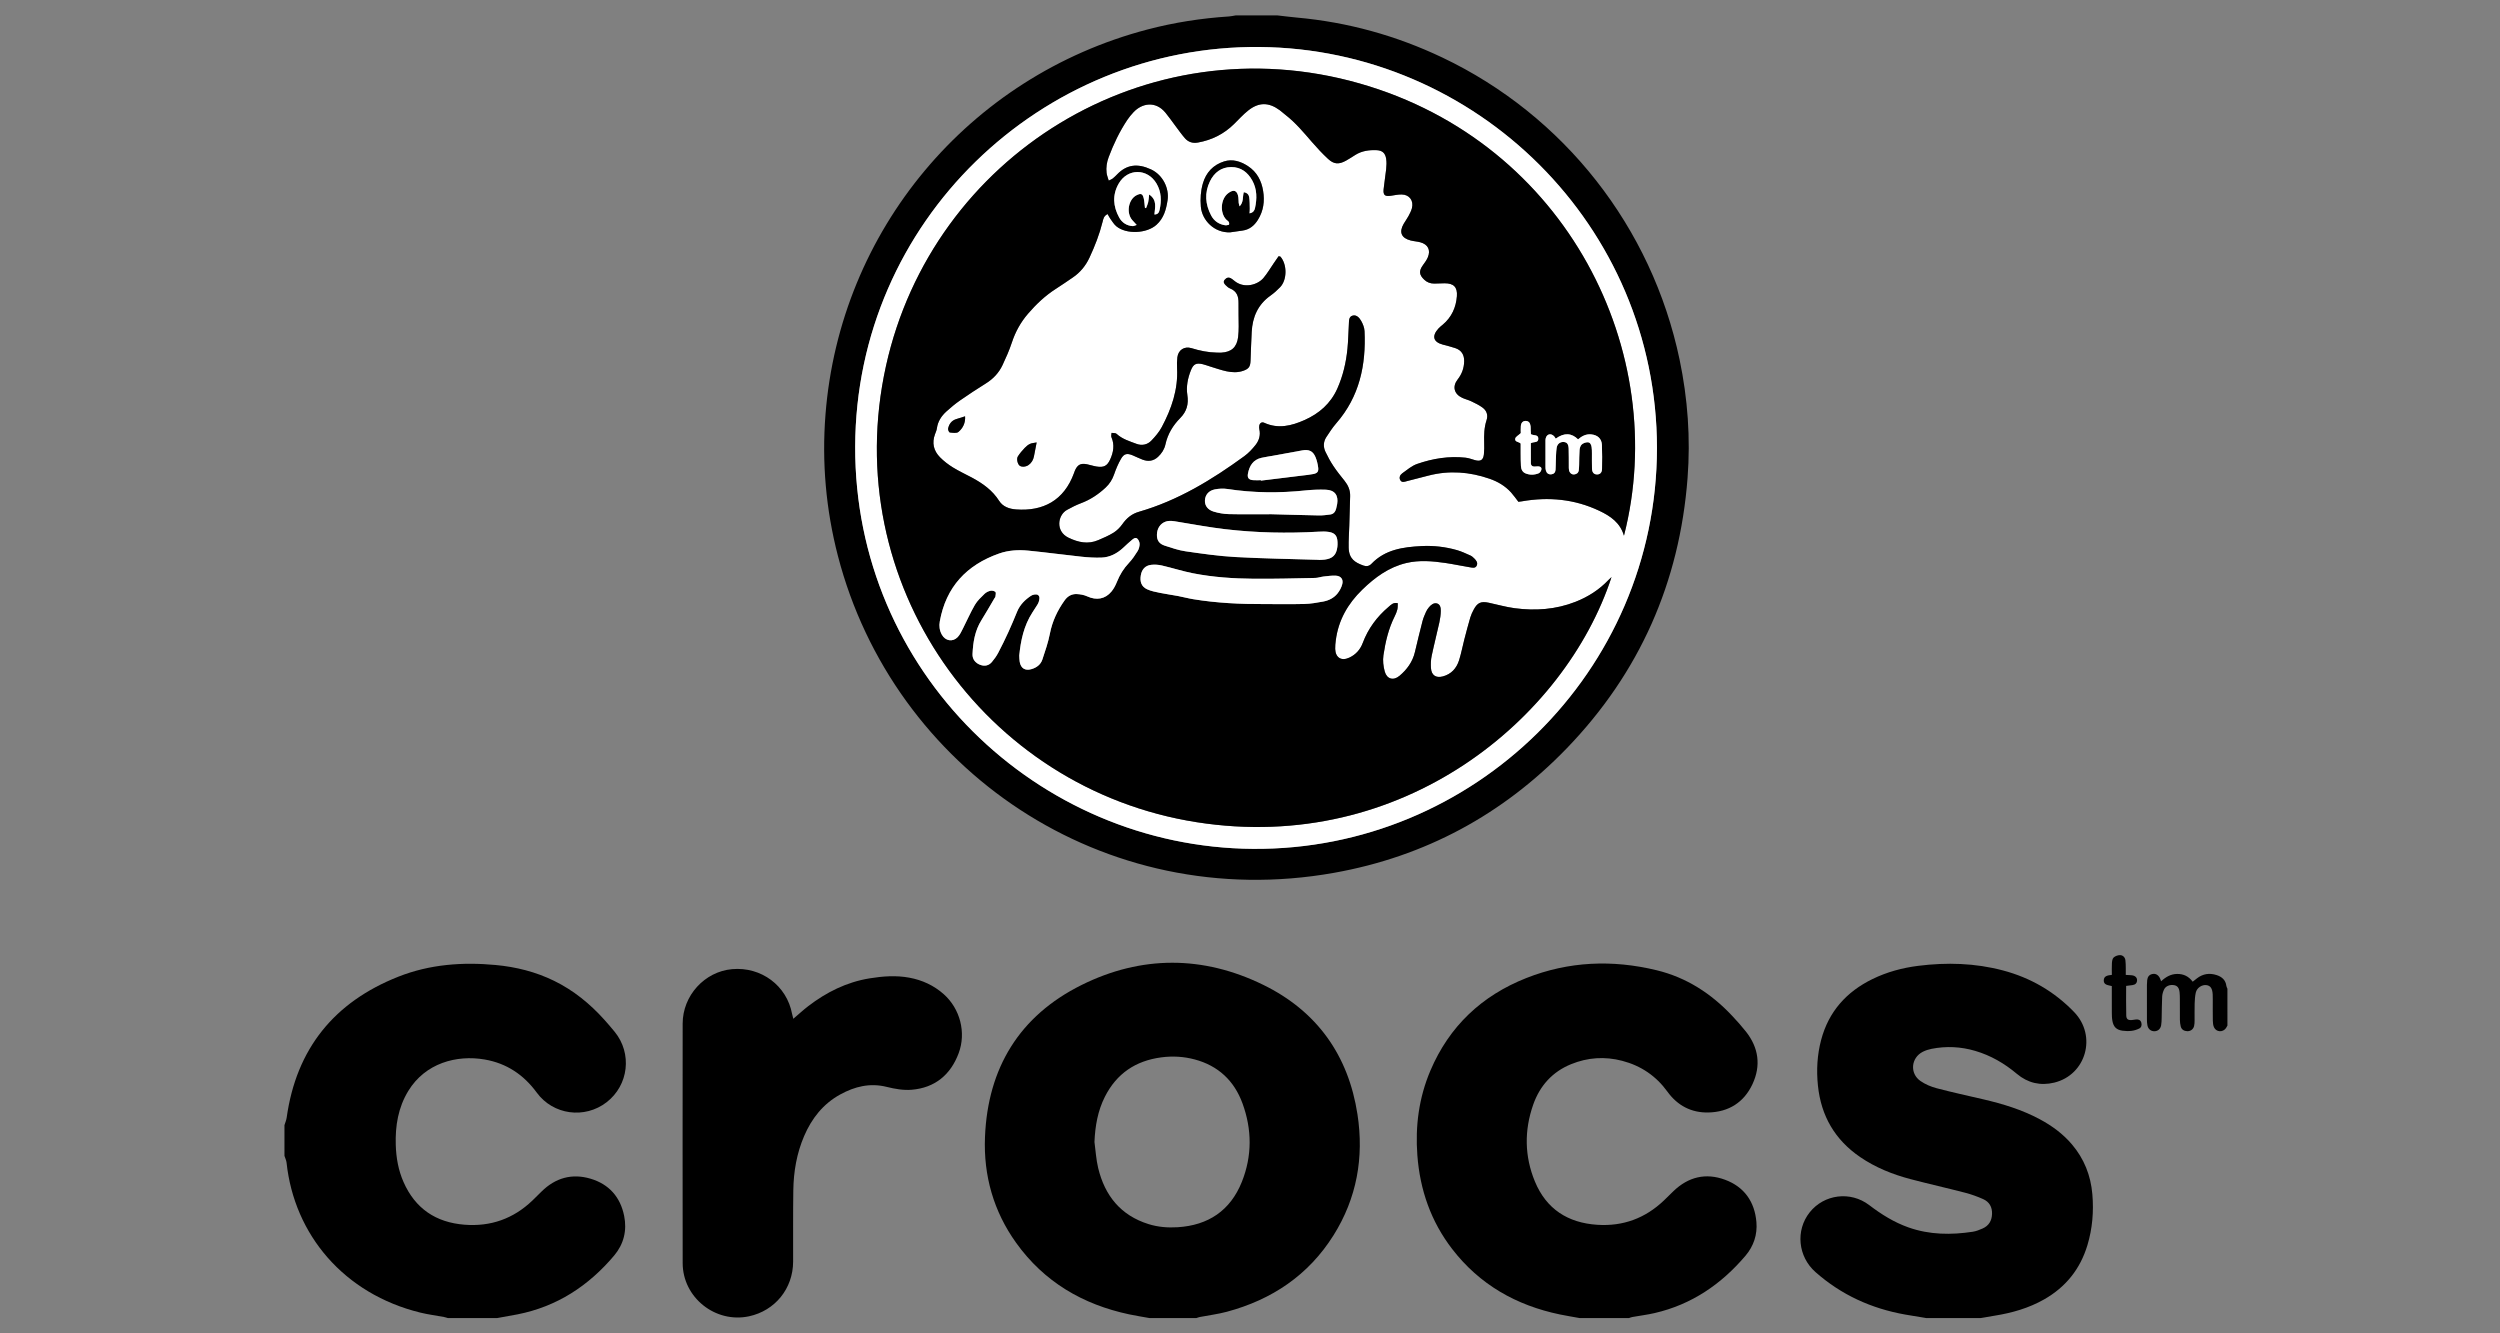 <?xml version="1.0" encoding="utf-8"?>
<!-- Generator: Adobe Illustrator 16.0.3, SVG Export Plug-In . SVG Version: 6.00 Build 0)  -->
<!DOCTYPE svg PUBLIC "-//W3C//DTD SVG 1.1//EN" "http://www.w3.org/Graphics/SVG/1.1/DTD/svg11.dtd">
<svg version="1.1" id="Calque_3" xmlns="http://www.w3.org/2000/svg" xmlns:xlink="http://www.w3.org/1999/xlink" x="0px" y="0px"
	 width="450px" height="240px" viewBox="0 0 450 240" enable-background="new 0 0 450 240" xml:space="preserve">
<rect x="0" y="0" width="450" height="240" fill="#808080" stroke="none"/>
<g>
	<path fill-rule="evenodd" clip-rule="evenodd" d="M206.934,237.256c-1.228-0.222-2.463-0.412-3.683-0.672
		c-8.362-1.78-15.305-5.846-20.338-12.862c-4.074-5.681-5.892-12.101-5.616-19.049c0.494-12.45,6.218-21.82,17.372-27.366
		c10.772-5.356,21.898-5.332,32.717-0.034c9.66,4.73,15.331,12.666,16.963,23.335c1.185,7.742-0.125,15.071-4.317,21.747
		c-4.511,7.181-11.084,11.585-19.202,13.764c-1.595,0.427-3.25,0.629-4.875,0.944c-0.21,0.041-0.409,0.128-0.613,0.193
		C212.538,237.256,209.736,237.256,206.934,237.256z M197.003,205.553c0.215,1.564,0.299,3.161,0.667,4.687
		c1.196,4.969,4.043,8.524,9.054,10.095c1.707,0.535,3.468,0.68,5.245,0.567c5.525-0.342,9.491-2.998,11.561-8.16
		c1.868-4.665,1.837-9.445,0.113-14.146c-1.49-4.062-4.36-6.765-8.591-7.895c-1.975-0.528-3.984-0.646-6.024-0.375
		c-4.614,0.609-8.036,2.911-10.145,7.079C197.594,199.955,197.125,202.696,197.003,205.553z"/>
	<path fill-rule="evenodd" clip-rule="evenodd" d="M229.94,2.773c1.168,0.131,2.334,0.286,3.503,0.391
		c9.159,0.824,17.882,3.247,26.178,7.19c21.907,10.416,37.71,30.551,42.702,54.363c1.476,7.043,1.984,14.162,1.438,21.326
		c-1.435,18.786-8.633,35.062-21.72,48.628c-11.531,11.951-25.537,19.51-41.882,22.432c-41.577,7.438-79.392-18.669-89.334-57.042
		c-2.163-8.345-2.908-16.835-2.238-25.43c2.582-33.142,25.76-60.867,57.929-69.317c4.824-1.268,9.73-2.032,14.709-2.354
		c0.399-0.026,0.795-0.124,1.193-0.187C224.925,2.773,227.433,2.773,229.94,2.773z M298.256,80.66
		c-0.027-40.107-32.569-71.852-71.525-72.2c-39.345-0.35-72.665,31.368-72.799,71.907c-0.133,40.42,32.674,72.149,71.623,72.428
		C265.153,153.08,298.193,121,298.256,80.66z"/>
	<path fill-rule="evenodd" clip-rule="evenodd" d="M284.357,237.256c-1.191-0.216-2.388-0.408-3.572-0.654
		c-7.86-1.635-14.463-5.373-19.403-11.792c-3.819-4.96-5.789-10.628-6.258-16.85c-0.398-5.271,0.277-10.382,2.35-15.255
		c3.392-7.981,9.25-13.493,17.262-16.658c7.635-3.015,15.502-3.335,23.453-1.406c5.387,1.306,9.853,4.21,13.619,8.228
		c0.857,0.914,1.698,1.849,2.472,2.831c2.284,2.902,2.719,6.113,1.169,9.442c-1.539,3.3-4.301,5.018-7.919,5.105
		c-3.066,0.075-5.572-1.229-7.386-3.739c-2.048-2.835-4.774-4.678-8.138-5.559c-3.127-0.819-6.226-0.616-9.213,0.605
		c-3.368,1.374-5.621,3.884-6.815,7.281c-1.627,4.631-1.567,9.302,0.303,13.831c2.043,4.946,5.916,7.45,11.223,7.797
		c4.639,0.305,8.627-1.171,11.988-4.368c0.586-0.56,1.155-1.139,1.739-1.699c2.675-2.569,5.819-3.321,9.272-2.043
		c3.466,1.284,5.341,3.956,5.652,7.629c0.19,2.258-0.497,4.321-1.967,6.052c-4.367,5.14-9.702,8.783-16.347,10.317
		c-1.325,0.307-2.683,0.472-4.021,0.712c-0.21,0.037-0.41,0.127-0.615,0.192C290.257,237.256,287.308,237.256,284.357,237.256z"/>
	<path fill-rule="evenodd" clip-rule="evenodd" d="M51.202,202.527c0.135-0.447,0.333-0.887,0.397-1.345
		c1.737-12.408,8.553-20.817,20.127-25.386c5.625-2.219,11.518-2.655,17.505-2.094c3.665,0.343,7.178,1.223,10.496,2.843
		c3.494,1.707,6.447,4.114,9.036,6.989c0.641,0.712,1.264,1.439,1.871,2.182c3.189,3.899,2.534,9.616-1.448,12.691
		c-3.936,3.043-9.623,2.293-12.574-1.741c-2.359-3.223-5.445-5.275-9.356-5.952c-5.09-0.883-10.706,0.661-13.753,5.636
		c-1.836,2.999-2.372,6.309-2.266,9.757c0.071,2.303,0.466,4.545,1.4,6.663c2.103,4.773,5.818,7.271,10.97,7.678
		c4.708,0.373,8.786-1.071,12.209-4.336c0.559-0.534,1.104-1.083,1.654-1.628c2.497-2.471,5.475-3.313,8.826-2.318
		c3.314,0.981,5.362,3.294,6.05,6.687c0.535,2.638-0.063,5.089-1.801,7.148c-4.61,5.464-10.303,9.188-17.397,10.587
		c-1.222,0.24-2.451,0.447-3.675,0.668c-2.95,0-5.9,0-8.849,0c-0.243-0.067-0.482-0.153-0.729-0.199
		c-1.41-0.263-2.837-0.443-4.227-0.784c-13.77-3.376-22.703-14.035-24.086-26.982c-0.044-0.42-0.249-0.823-0.379-1.234
		C51.202,206.214,51.202,204.369,51.202,202.527z"/>
	<path fill-rule="evenodd" clip-rule="evenodd" d="M346.738,237.256c-1.266-0.21-2.533-0.411-3.798-0.635
		c-6.083-1.08-11.507-3.539-16.162-7.655c-3.137-2.772-3.621-7.499-1.023-10.758c2.594-3.253,7.333-3.859,10.699-1.294
		c2.185,1.665,4.472,3.101,7.077,4.021c3.785,1.338,7.656,1.371,11.563,0.779c0.608-0.093,1.208-0.333,1.775-0.585
		c1.122-0.494,1.658-1.4,1.7-2.62c0.043-1.241-0.488-2.175-1.598-2.669c-1.037-0.463-2.12-0.856-3.217-1.142
		c-3.278-0.852-6.585-1.594-9.859-2.456c-3.223-0.849-6.295-2.08-9.065-3.972c-4.544-3.103-7.04-7.404-7.602-12.87
		c-0.286-2.783-0.134-5.526,0.581-8.223c1.353-5.094,4.55-8.662,9.241-10.951c2.607-1.272,5.381-2.019,8.245-2.379
		c5.125-0.642,10.224-0.502,15.245,0.831c4.957,1.317,9.245,3.798,12.81,7.497c4.127,4.278,2.158,11.298-3.588,12.696
		c-2.473,0.601-4.758,0.076-6.729-1.584c-2.228-1.873-4.691-3.306-7.495-4.13c-2.593-0.764-5.219-0.889-7.868-0.365
		c-0.535,0.107-1.076,0.28-1.562,0.527c-2.134,1.082-2.388,3.907-0.411,5.267c0.86,0.593,1.888,1.026,2.901,1.294
		c2.776,0.732,5.583,1.342,8.38,1.992c3.527,0.82,6.974,1.869,10.181,3.588c2.194,1.174,4.179,2.626,5.799,4.537
		c2.191,2.587,3.377,5.586,3.667,8.951c0.268,3.114,0.016,6.182-0.887,9.183c-1.292,4.296-3.902,7.549-7.799,9.763
		c-2.758,1.567-5.757,2.422-8.87,2.923c-0.867,0.14-1.732,0.292-2.598,0.438C353.228,237.256,349.983,237.256,346.738,237.256z"/>
	<path fill-rule="evenodd" clip-rule="evenodd" d="M400.937,184.607c-0.088,0.154-0.164,0.317-0.267,0.461
		c-0.567,0.8-1.758,0.724-2.158-0.172c-0.157-0.354-0.194-0.782-0.203-1.178c-0.023-1.289-0.008-2.579-0.01-3.867
		c-0.001-0.295,0.001-0.589-0.016-0.883c-0.061-1.056-0.402-1.55-1.126-1.646c-0.81-0.107-1.714,0.475-1.913,1.342
		c-0.147,0.639-0.185,1.312-0.206,1.972c-0.031,1.028-0.003,2.061-0.013,3.092c-0.004,0.33-0.012,0.67-0.095,0.985
		c-0.149,0.572-0.656,0.933-1.238,0.901c-0.561-0.028-1.009-0.279-1.159-0.849c-0.101-0.387-0.146-0.798-0.151-1.198
		c-0.019-1.252-0.004-2.504-0.009-3.757c-0.002-0.404-0.006-0.812-0.049-1.212c-0.087-0.788-0.4-1.168-0.998-1.273
		c-0.739-0.131-1.506,0.164-1.795,0.782c-0.186,0.391-0.318,0.837-0.341,1.266c-0.063,1.285-0.059,2.574-0.091,3.861
		c-0.012,0.441-0.015,0.889-0.094,1.319c-0.124,0.676-0.598,1.062-1.214,1.071c-0.613,0.009-1.112-0.38-1.25-1.032
		c-0.075-0.357-0.091-0.729-0.093-1.097c-0.008-2.062-0.005-4.124-0.002-6.187c0.001-0.293,0.017-0.588,0.048-0.881
		c0.063-0.563,0.328-0.974,0.915-1.102c0.575-0.123,1.032,0.112,1.354,0.698c0.083,0.152,0.13,0.326,0.236,0.603
		c0.862-0.795,1.758-1.308,2.887-1.319c1.156-0.011,2.069,0.424,2.803,1.399c0.279-0.222,0.525-0.424,0.779-0.618
		c1.08-0.826,2.281-0.987,3.55-0.567c0.929,0.309,1.602,0.886,1.728,1.938c0.021,0.176,0.124,0.341,0.189,0.512
		C400.937,180.184,400.937,182.396,400.937,184.607z"/>
	<path fill-rule="evenodd" clip-rule="evenodd" d="M142.796,183.383c0.933-0.794,1.767-1.57,2.668-2.262
		c3.294-2.527,6.927-4.343,11.057-5.017c2.37-0.387,4.766-0.566,7.151-0.124c2.326,0.433,4.426,1.394,6.202,2.974
		c2.94,2.616,4.072,6.899,2.689,10.613c-1.453,3.899-4.281,6.242-8.469,6.59c-1.471,0.121-3.025-0.152-4.475-0.514
		c-3.03-0.759-5.772-0.073-8.393,1.369c-3.06,1.685-5.11,4.286-6.473,7.456c-1.345,3.129-1.909,6.426-1.957,9.803
		c-0.061,4.275-0.021,8.552-0.034,12.827c-0.014,4.839-3.249,8.833-7.95,9.838c-6.052,1.29-11.923-3.39-11.931-9.566
		c-0.02-14.376-0.016-28.753-0.002-43.131c0.005-5.034,3.948-9.348,8.89-9.791c5.249-0.471,9.855,2.963,10.806,8.055
		C142.628,182.783,142.713,183.057,142.796,183.383z"/>
	<path fill-rule="evenodd" clip-rule="evenodd" d="M380.124,177.494c-0.685-0.185-1.466-0.184-1.448-1.027
		c0.017-0.815,0.722-0.907,1.457-0.989c0-0.729-0.032-1.424,0.012-2.113c0.023-0.352,0.081-0.808,0.31-1.014
		c0.288-0.26,0.764-0.435,1.156-0.428c0.5,0.009,0.887,0.376,0.961,0.91c0.065,0.473,0.057,0.954,0.067,1.431
		c0.01,0.395,0.001,0.789,0.001,1.223c0.464,0.027,0.794,0.025,1.118,0.068c0.588,0.078,0.931,0.423,0.913,0.913
		c-0.019,0.527-0.338,0.786-0.838,0.852c-0.357,0.047-0.714,0.091-1.125,0.144c0,1.81-0.033,3.565,0.018,5.317
		c0.021,0.695,0.335,0.881,1.024,0.824c0.257-0.021,0.508-0.083,0.766-0.104c0.454-0.038,0.804,0.132,0.929,0.593
		c0.115,0.431,0.003,0.854-0.398,1.05c-0.42,0.204-0.891,0.353-1.353,0.407c-0.54,0.063-1.103,0.056-1.641-0.022
		c-1.093-0.159-1.621-0.677-1.821-1.769c-0.092-0.502-0.099-1.023-0.103-1.537C380.116,180.68,380.124,179.136,380.124,177.494z"/>
	<path fill-rule="evenodd" clip-rule="evenodd" fill="#FFFFFF" d="M298.256,80.66c-0.063,40.34-33.103,72.42-72.701,72.135
		c-38.949-0.279-71.756-32.008-71.623-72.428c0.134-40.54,33.454-72.257,72.799-71.907C265.687,8.808,298.229,40.553,298.256,80.66z
		 M292.313,96.429c8.439-32.892-10.208-70.721-47.557-81.397c-38.583-11.028-76.934,13.147-85.273,50.824
		c-8.638,39.027,17.639,76.126,55.906,82.141c37.069,5.829,66.345-18.651,74.687-44.119c-0.224,0.211-0.388,0.351-0.536,0.508
		c-1.676,1.772-3.68,3.048-5.94,3.941c-3.552,1.4-7.24,1.649-10.98,1.152c-1.563-0.208-3.094-0.658-4.643-0.983
		c-1.412-0.297-2.047-0.008-2.716,1.251c-0.242,0.453-0.466,0.928-0.61,1.418c-0.383,1.305-0.728,2.621-1.07,3.937
		c-0.322,1.248-0.56,2.521-0.945,3.748c-0.458,1.451-1.403,2.505-2.925,2.91c-1.248,0.332-2.05-0.214-2.137-1.496
		c-0.049-0.728-0.022-1.485,0.126-2.197c0.421-2.017,0.94-4.012,1.385-6.025c0.148-0.675,0.246-1.374,0.258-2.064
		c0.008-0.544-0.082-1.208-0.716-1.361c-0.568-0.137-1.049,0.265-1.414,0.7c-0.211,0.25-0.399,0.534-0.532,0.833
		c-0.237,0.537-0.479,1.083-0.626,1.649c-0.479,1.853-0.931,3.714-1.37,5.578c-0.416,1.763-1.433,3.146-2.779,4.281
		c-1.087,0.916-2.274,0.593-2.652-0.782c-0.257-0.935-0.375-1.987-0.234-2.938c0.359-2.403,0.912-4.775,2.018-6.979
		c0.196-0.393,0.376-0.806,0.48-1.231c0.09-0.367,0.063-0.763,0.086-1.145c-0.822-0.195-1.229,0.297-1.662,0.664
		c-2.092,1.771-3.68,3.911-4.647,6.49c-0.446,1.196-1.247,2.085-2.393,2.63c-1.445,0.686-2.513,0.038-2.567-1.553
		c-0.018-0.512,0.043-1.031,0.107-1.54c0.459-3.63,2.17-6.605,4.765-9.126c2.278-2.213,4.778-4.056,7.937-4.805
		c2.341-0.553,4.691-0.345,7.033-0.005c1.491,0.218,2.97,0.547,4.459,0.785c0.409,0.067,0.939,0.211,1.177-0.314
		c0.235-0.517-0.087-0.922-0.432-1.269c-0.206-0.206-0.437-0.42-0.697-0.538c-0.804-0.356-1.607-0.743-2.45-0.981
		c-2.071-0.585-4.211-0.834-6.349-0.722c-3.303,0.171-6.56,0.608-9.029,3.199c-0.399,0.418-0.912,0.497-1.43,0.311
		c-1.52-0.545-2.617-1.197-2.666-3.226c-0.03-1.322,0.075-2.649,0.114-3.975c0.054-1.768,0.101-3.535,0.152-5.302
		c0.031-1.046-0.352-1.934-0.995-2.742c-0.691-0.864-1.391-1.727-2.001-2.646c-0.547-0.823-1.033-1.699-1.452-2.595
		c-0.413-0.881-0.379-1.814,0.164-2.646c0.563-0.86,1.129-1.732,1.802-2.504c4.156-4.774,5.359-10.447,5.073-16.566
		c-0.029-0.631-0.298-1.3-0.616-1.857c-0.302-0.525-0.806-1.113-1.493-0.945c-0.75,0.183-0.677,0.95-0.713,1.57
		c-0.082,1.471-0.108,2.948-0.253,4.412c-0.245,2.467-0.803,4.864-1.815,7.146c-1.202,2.707-3.275,4.515-5.92,5.687
		c-2.338,1.037-4.739,1.637-7.251,0.483c-0.432-0.198-0.803,0.052-0.887,0.529c-0.037,0.212-0.027,0.447,0.02,0.659
		c0.234,1.051-0.057,2.008-0.688,2.806c-0.588,0.742-1.258,1.462-2.02,2.018c-5.831,4.253-11.952,7.985-18.955,10.007
		c-1.342,0.388-2.238,1.157-3.01,2.25c-0.415,0.585-0.962,1.134-1.567,1.512c-0.867,0.542-1.829,0.944-2.773,1.352
		c-1.842,0.792-3.606,0.392-5.327-0.433c-2.428-1.166-1.951-4.104-0.285-5.019c0.804-0.441,1.627-0.87,2.484-1.189
		c1.689-0.631,3.146-1.596,4.454-2.816c0.714-0.666,1.216-1.445,1.537-2.385c0.332-0.969,0.739-1.93,1.251-2.815
		c0.534-0.922,1.082-1.028,2.062-0.626c0.613,0.252,1.204,0.563,1.824,0.791c1.01,0.373,1.94,0.265,2.769-0.505
		c0.673-0.625,1.146-1.374,1.336-2.247c0.407-1.87,1.356-3.417,2.675-4.753c1.157-1.171,1.52-2.504,1.268-4.138
		c-0.231-1.51,0.071-3.016,0.637-4.438c0.454-1.143,0.968-1.383,2.156-1.098c0.464,0.111,0.91,0.291,1.367,0.429
		c0.951,0.289,1.893,0.626,2.86,0.836c1.011,0.22,2.049,0.271,3.057-0.088c0.981-0.348,1.256-0.74,1.296-1.793
		c0.065-1.73,0.12-3.462,0.21-5.192c0.138-2.679,1.114-4.927,3.37-6.531c0.626-0.445,1.214-0.968,1.746-1.524
		c1.271-1.324,1.281-4.08,0.061-5.498c-0.037-0.042-0.136-0.035-0.334-0.079c-0.277,0.403-0.585,0.848-0.892,1.292
		c-0.604,0.879-1.146,1.811-1.831,2.624c-1.061,1.264-3.548,1.977-5.284,0.48c-0.165-0.144-0.346-0.275-0.534-0.39
		c-0.457-0.281-0.843-0.154-1.167,0.236c-0.321,0.388-0.088,0.702,0.174,0.966c0.229,0.231,0.492,0.472,0.787,0.588
		c1.231,0.484,1.556,1.441,1.535,2.655c-0.024,1.399,0.031,2.799,0.028,4.199c-0.001,0.625-0.023,1.255-0.098,1.875
		c-0.223,1.849-1.194,2.738-3.059,2.835c-0.257,0.014-0.516-0.003-0.773-0.008c-1.561-0.026-3.066-0.339-4.555-0.799
		c-1.289-0.399-2.391,0.316-2.553,1.643c-0.08,0.654-0.086,1.325-0.052,1.987c0.196,3.813-0.999,7.268-2.75,10.56
		c-0.475,0.894-1.164,1.699-1.867,2.436c-0.712,0.749-1.705,0.961-2.664,0.602c-1.264-0.474-2.588-0.858-3.626-1.823
		c-0.185-0.172-0.586-0.113-0.888-0.16c-0.009,0.267-0.109,0.571-0.014,0.792c0.589,1.365,0.353,2.68-0.219,3.958
		c-0.54,1.207-1.163,1.518-2.474,1.307c-0.58-0.093-1.143-0.29-1.719-0.407c-1.137-0.23-1.718,0.089-2.179,1.168
		c-0.058,0.136-0.102,0.278-0.152,0.416c-1.801,4.954-5.582,6.907-10.423,6.547c-1.213-0.091-2.373-0.474-3.054-1.544
		c-1.214-1.91-2.964-3.147-4.9-4.186c-1.136-0.61-2.316-1.146-3.409-1.824c-0.838-0.518-1.645-1.133-2.335-1.834
		c-1.152-1.17-1.494-2.589-0.894-4.175c0.13-0.343,0.286-0.691,0.334-1.05c0.167-1.24,0.818-2.21,1.704-3.02
		c0.788-0.718,1.617-1.403,2.491-2.011c1.512-1.052,3.055-2.063,4.619-3.038c1.326-0.824,2.348-1.915,3.003-3.31
		c0.625-1.33,1.225-2.684,1.684-4.078c0.634-1.924,1.591-3.643,2.904-5.166c1.473-1.711,3.101-3.254,5.015-4.476
		c1.025-0.654,2.022-1.351,3.03-2.032c1.348-0.911,2.331-2.115,3.02-3.592c0.967-2.075,1.795-4.199,2.35-6.423
		c0.132-0.53,0.217-1.084,0.911-1.408c0.168,0.293,0.3,0.583,0.484,0.835c0.345,0.473,0.651,1.007,1.094,1.369
		c1.81,1.483,5.475,1.303,7.218-0.276c1.314-1.191,1.732-2.727,1.995-4.42c0.324-2.084-0.815-4.547-2.988-5.551
		c-2.43-1.123-4.372-0.871-6.082,0.893c-0.256,0.264-0.52,0.524-0.805,0.756c-0.161,0.131-0.372,0.197-0.717,0.373
		c-0.149-0.521-0.333-0.951-0.387-1.397c-0.114-0.964,0.031-1.91,0.373-2.823c0.881-2.353,1.959-4.611,3.354-6.707
		c0.325-0.487,0.707-0.945,1.108-1.374c1.541-1.65,3.974-2.09,5.763,0.07c0.634,0.765,1.195,1.59,1.795,2.382
		c0.555,0.735,1.083,1.492,1.684,2.188c0.616,0.716,1.395,0.98,2.38,0.804c2.508-0.452,4.666-1.536,6.479-3.32
		c0.841-0.826,1.635-1.713,2.553-2.443c1.914-1.52,3.705-1.504,5.664-0.066c0.355,0.261,0.68,0.567,1.028,0.836
		c1.825,1.408,3.283,3.167,4.781,4.896c0.914,1.057,1.872,2.087,2.896,3.036c1.068,0.991,1.934,1.036,3.228,0.331
		c0.582-0.317,1.132-0.691,1.694-1.042c1.175-0.732,2.484-0.909,3.823-0.852c1.029,0.044,1.561,0.519,1.724,1.54
		c0.098,0.606,0.066,1.248,0.002,1.865c-0.124,1.209-0.344,2.408-0.462,3.618c-0.104,1.063,0.231,1.337,1.277,1.188
		c0.654-0.094,1.313-0.246,1.968-0.238c1.401,0.016,2.215,1.126,1.847,2.492c-0.133,0.489-0.376,0.957-0.619,1.408
		c-0.262,0.486-0.598,0.931-0.874,1.41c-0.854,1.483-0.404,2.544,1.276,2.973c0.567,0.146,1.167,0.17,1.732,0.324
		c1.381,0.375,1.901,1.405,1.347,2.719c-0.211,0.501-0.554,0.952-0.874,1.398c-0.75,1.043-0.701,1.729,0.225,2.613
		c0.505,0.485,1.116,0.707,1.807,0.703c0.625-0.004,1.253-0.05,1.878-0.052c1.617-0.003,2.323,0.688,2.2,2.32
		c-0.154,2.02-0.939,3.772-2.521,5.11c-0.28,0.238-0.577,0.463-0.821,0.735c-1.217,1.357-0.902,2.422,0.827,2.877
		c0.746,0.196,1.498,0.38,2.229,0.627c1.119,0.379,1.617,1.201,1.596,2.374c-0.023,1.226-0.416,2.301-1.171,3.266
		c-0.995,1.271-0.656,2.627,0.834,3.314c0.533,0.248,1.121,0.379,1.648,0.635c0.692,0.334,1.398,0.673,2.01,1.128
		c0.74,0.553,1.009,1.352,0.706,2.267c-0.435,1.319-0.464,2.675-0.424,4.045c0.021,0.697,0.023,1.405-0.053,2.097
		c-0.114,1.032-0.604,1.32-1.605,1.041c-0.564-0.16-1.124-0.382-1.702-0.443c-2.983-0.326-5.891,0.15-8.694,1.12
		c-0.975,0.337-1.826,1.069-2.687,1.688c-0.396,0.284-0.646,0.786-0.336,1.271c0.305,0.476,0.793,0.231,1.211,0.128
		c1.284-0.326,2.567-0.66,3.851-0.99c3.72-0.958,7.374-0.681,10.982,0.571c1.489,0.516,2.811,1.295,3.872,2.469
		c0.465,0.516,0.861,1.093,1.319,1.682c0.191-0.027,0.407-0.047,0.619-0.084c4.813-0.839,9.466-0.412,13.923,1.693
		C289.88,92.888,291.64,94.086,292.313,96.429z M221.438,41.819c0.727-0.105,1.452-0.217,2.181-0.313
		c1.268-0.167,2.138-0.875,2.802-1.936c1.009-1.615,1.239-3.347,0.941-5.198c-0.301-1.875-1.135-3.43-2.735-4.477
		c-1.301-0.851-2.764-1.324-4.3-0.836c-1.951,0.62-3.24,1.985-3.813,3.974c-0.39,1.357-0.478,2.728-0.362,4.149
		C216.351,39.651,218.582,41.943,221.438,41.819z M186.596,79.641c-0.473,0.096-0.872,0.104-1.2,0.261
		c-0.355,0.17-0.684,0.44-0.954,0.731c-0.444,0.478-0.884,0.975-1.226,1.525c-0.274,0.443-0.056,1.319,0.283,1.63
		c0.34,0.311,1.131,0.278,1.643-0.089c0.53-0.379,0.84-0.908,0.966-1.545C186.256,81.408,186.398,80.66,186.596,79.641z
		 M173.715,74.938c-0.613,0.192-1.133,0.345-1.646,0.518c-0.812,0.272-1.246,0.897-1.409,1.69c-0.044,0.214,0.168,0.686,0.296,0.698
		c0.526,0.053,1.239,0.179,1.565-0.099C173.331,77.061,173.8,76.107,173.715,74.938z"/>
	<path fill-rule="evenodd" clip-rule="evenodd" d="M292.313,96.429c-0.673-2.343-2.433-3.542-4.46-4.498
		c-4.457-2.105-9.11-2.532-13.923-1.693c-0.212,0.037-0.428,0.058-0.619,0.084c-0.458-0.589-0.854-1.167-1.319-1.682
		c-1.062-1.173-2.383-1.953-3.872-2.469c-3.608-1.252-7.263-1.53-10.982-0.571c-1.283,0.33-2.566,0.664-3.851,0.99
		c-0.418,0.104-0.906,0.348-1.211-0.128c-0.31-0.485-0.061-0.987,0.336-1.271c0.86-0.619,1.712-1.351,2.687-1.688
		c2.804-0.97,5.711-1.446,8.694-1.12c0.578,0.062,1.138,0.283,1.702,0.443c1.001,0.279,1.491-0.009,1.605-1.041
		c0.076-0.692,0.073-1.4,0.053-2.097c-0.04-1.37-0.011-2.726,0.424-4.045c0.303-0.915,0.034-1.714-0.706-2.267
		c-0.611-0.456-1.317-0.794-2.01-1.128c-0.527-0.256-1.115-0.388-1.648-0.635c-1.49-0.687-1.829-2.042-0.834-3.314
		c0.755-0.965,1.147-2.041,1.171-3.266c0.021-1.172-0.477-1.994-1.596-2.374c-0.731-0.247-1.483-0.431-2.229-0.627
		c-1.729-0.455-2.044-1.521-0.827-2.877c0.244-0.272,0.541-0.497,0.821-0.735c1.581-1.338,2.366-3.091,2.521-5.11
		c0.123-1.632-0.583-2.323-2.2-2.32c-0.625,0.002-1.253,0.048-1.878,0.052c-0.69,0.004-1.302-0.218-1.807-0.703
		c-0.926-0.885-0.975-1.57-0.225-2.613c0.32-0.446,0.663-0.897,0.874-1.398c0.555-1.314,0.034-2.344-1.347-2.719
		c-0.565-0.154-1.165-0.178-1.732-0.324c-1.681-0.428-2.131-1.489-1.276-2.973c0.276-0.479,0.612-0.923,0.874-1.41
		c0.243-0.451,0.486-0.918,0.619-1.408c0.368-1.365-0.445-2.476-1.847-2.492c-0.655-0.008-1.313,0.144-1.968,0.238
		c-1.046,0.15-1.382-0.124-1.277-1.188c0.118-1.209,0.338-2.409,0.462-3.618c0.064-0.617,0.096-1.258-0.002-1.865
		c-0.163-1.021-0.694-1.496-1.724-1.54c-1.339-0.058-2.648,0.119-3.823,0.852c-0.563,0.351-1.112,0.726-1.694,1.042
		c-1.294,0.706-2.159,0.661-3.228-0.331c-1.024-0.949-1.982-1.979-2.896-3.036c-1.498-1.729-2.956-3.488-4.781-4.896
		c-0.349-0.27-0.673-0.576-1.028-0.836c-1.959-1.438-3.75-1.454-5.664,0.066c-0.918,0.729-1.712,1.617-2.553,2.443
		c-1.813,1.784-3.972,2.868-6.479,3.32c-0.985,0.177-1.764-0.088-2.38-0.804c-0.601-0.696-1.129-1.453-1.684-2.188
		c-0.6-0.792-1.161-1.618-1.795-2.382c-1.789-2.16-4.222-1.72-5.763-0.07c-0.401,0.429-0.783,0.887-1.108,1.374
		c-1.395,2.096-2.473,4.354-3.354,6.707c-0.342,0.913-0.487,1.859-0.373,2.823c0.053,0.446,0.238,0.877,0.387,1.397
		c0.345-0.176,0.556-0.242,0.717-0.373c0.285-0.232,0.549-0.492,0.805-0.756c1.709-1.763,3.652-2.016,6.082-0.893
		c2.173,1.003,3.312,3.467,2.988,5.551c-0.263,1.693-0.681,3.229-1.995,4.42c-1.743,1.579-5.408,1.76-7.218,0.276
		c-0.442-0.362-0.749-0.896-1.094-1.369c-0.184-0.252-0.316-0.542-0.484-0.835c-0.694,0.324-0.779,0.878-0.911,1.408
		c-0.554,2.224-1.382,4.348-2.35,6.423c-0.688,1.477-1.671,2.681-3.02,3.592c-1.007,0.682-2.004,1.378-3.03,2.032
		c-1.914,1.222-3.542,2.765-5.015,4.476c-1.313,1.523-2.27,3.242-2.904,5.166c-0.459,1.395-1.059,2.749-1.684,4.078
		c-0.655,1.396-1.678,2.486-3.003,3.31c-1.563,0.974-3.106,1.985-4.619,3.038c-0.874,0.608-1.703,1.293-2.491,2.011
		c-0.886,0.809-1.537,1.779-1.704,3.02c-0.048,0.359-0.204,0.707-0.334,1.05c-0.6,1.586-0.259,3.005,0.894,4.175
		c0.69,0.701,1.498,1.316,2.335,1.834c1.093,0.677,2.273,1.213,3.409,1.824c1.937,1.039,3.686,2.275,4.9,4.186
		c0.681,1.07,1.84,1.453,3.054,1.544c4.842,0.36,8.623-1.593,10.423-6.547c0.05-0.138,0.094-0.279,0.152-0.416
		c0.46-1.079,1.042-1.398,2.179-1.168c0.576,0.118,1.139,0.314,1.719,0.407c1.311,0.211,1.935-0.1,2.474-1.307
		c0.571-1.278,0.808-2.593,0.219-3.958c-0.095-0.221,0.004-0.525,0.014-0.792c0.301,0.047,0.703-0.012,0.888,0.16
		c1.038,0.965,2.362,1.349,3.626,1.823c0.959,0.359,1.952,0.146,2.664-0.602c0.704-0.737,1.392-1.542,1.867-2.436
		c1.751-3.292,2.947-6.747,2.75-10.56c-0.034-0.662-0.028-1.333,0.052-1.987c0.162-1.327,1.264-2.042,2.553-1.643
		c1.488,0.46,2.994,0.772,4.555,0.799c0.258,0.005,0.517,0.022,0.773,0.008c1.864-0.098,2.836-0.986,3.059-2.835
		c0.074-0.62,0.097-1.25,0.098-1.875c0.003-1.4-0.053-2.799-0.028-4.199c0.021-1.213-0.304-2.17-1.535-2.655
		c-0.295-0.117-0.559-0.357-0.787-0.588c-0.262-0.265-0.495-0.578-0.174-0.966c0.324-0.39,0.71-0.517,1.167-0.236
		c0.188,0.115,0.369,0.246,0.534,0.39c1.736,1.497,4.224,0.784,5.284-0.48c0.686-0.813,1.227-1.745,1.831-2.624
		c0.307-0.444,0.614-0.889,0.892-1.292c0.198,0.044,0.297,0.036,0.334,0.079c1.221,1.417,1.21,4.174-0.061,5.498
		c-0.532,0.556-1.12,1.079-1.746,1.524c-2.256,1.604-3.232,3.852-3.37,6.531c-0.09,1.73-0.145,3.462-0.21,5.192
		c-0.04,1.053-0.314,1.445-1.296,1.793c-1.008,0.359-2.046,0.308-3.057,0.088c-0.968-0.21-1.909-0.547-2.86-0.836
		c-0.457-0.138-0.903-0.317-1.367-0.429c-1.188-0.286-1.702-0.045-2.156,1.098c-0.565,1.421-0.868,2.928-0.637,4.438
		c0.252,1.634-0.11,2.967-1.268,4.138c-1.318,1.335-2.268,2.883-2.675,4.753c-0.19,0.873-0.664,1.622-1.336,2.247
		c-0.829,0.77-1.759,0.878-2.769,0.505c-0.62-0.229-1.211-0.539-1.824-0.791c-0.98-0.402-1.528-0.296-2.062,0.626
		c-0.512,0.885-0.919,1.847-1.251,2.815c-0.321,0.939-0.823,1.719-1.537,2.385c-1.307,1.22-2.765,2.185-4.454,2.816
		c-0.857,0.319-1.68,0.748-2.484,1.189c-1.667,0.916-2.143,3.853,0.285,5.019c1.72,0.824,3.484,1.225,5.327,0.433
		c0.944-0.408,1.906-0.81,2.773-1.352c0.604-0.378,1.152-0.927,1.567-1.512c0.772-1.092,1.668-1.862,3.01-2.25
		c7.002-2.022,13.124-5.754,18.955-10.007c0.762-0.555,1.432-1.275,2.02-2.018c0.631-0.798,0.922-1.754,0.688-2.806
		c-0.047-0.212-0.057-0.447-0.02-0.659c0.084-0.477,0.455-0.728,0.887-0.529c2.512,1.154,4.913,0.554,7.251-0.483
		c2.645-1.172,4.718-2.98,5.92-5.687c1.013-2.281,1.57-4.679,1.815-7.146c0.145-1.464,0.171-2.941,0.253-4.412
		c0.036-0.621-0.037-1.388,0.713-1.57c0.688-0.168,1.191,0.42,1.493,0.945c0.318,0.557,0.587,1.226,0.616,1.857
		c0.286,6.12-0.917,11.792-5.073,16.566c-0.673,0.772-1.238,1.644-1.802,2.504c-0.543,0.832-0.577,1.764-0.164,2.646
		c0.419,0.896,0.905,1.771,1.452,2.595c0.61,0.919,1.31,1.782,2.001,2.646c0.644,0.808,1.026,1.695,0.995,2.742
		c-0.052,1.767-0.099,3.534-0.152,5.302c-0.039,1.325-0.145,2.652-0.114,3.975c0.049,2.029,1.146,2.681,2.666,3.226
		c0.518,0.187,1.03,0.108,1.43-0.311c2.47-2.591,5.727-3.028,9.029-3.199c2.138-0.112,4.277,0.136,6.349,0.722
		c0.843,0.238,1.646,0.625,2.45,0.981c0.261,0.118,0.491,0.332,0.697,0.538c0.345,0.346,0.667,0.752,0.432,1.269
		c-0.237,0.525-0.768,0.381-1.177,0.314c-1.489-0.238-2.968-0.566-4.459-0.785c-2.342-0.34-4.692-0.548-7.033,0.005
		c-3.158,0.749-5.658,2.592-7.937,4.805c-2.595,2.521-4.306,5.496-4.765,9.126c-0.064,0.509-0.125,1.027-0.107,1.54
		c0.055,1.59,1.122,2.238,2.567,1.553c1.146-0.545,1.946-1.434,2.393-2.63c0.968-2.579,2.556-4.719,4.647-6.49
		c0.434-0.367,0.84-0.858,1.662-0.664c-0.022,0.382,0.004,0.778-0.086,1.145c-0.104,0.425-0.284,0.839-0.48,1.231
		c-1.105,2.204-1.658,4.576-2.018,6.979c-0.141,0.952-0.022,2.004,0.234,2.938c0.378,1.375,1.565,1.698,2.652,0.782
		c1.347-1.135,2.363-2.518,2.779-4.281c0.439-1.864,0.891-3.725,1.37-5.578c0.147-0.566,0.389-1.112,0.626-1.649
		c0.133-0.299,0.321-0.583,0.532-0.833c0.365-0.436,0.846-0.837,1.414-0.7c0.634,0.153,0.724,0.817,0.716,1.361
		c-0.012,0.69-0.109,1.389-0.258,2.064c-0.444,2.013-0.964,4.008-1.385,6.025c-0.148,0.712-0.175,1.47-0.126,2.197
		c0.087,1.282,0.889,1.828,2.137,1.496c1.521-0.404,2.467-1.459,2.925-2.91c0.386-1.227,0.623-2.5,0.945-3.748
		c0.343-1.316,0.688-2.632,1.07-3.937c0.145-0.49,0.368-0.965,0.61-1.418c0.669-1.259,1.304-1.548,2.716-1.251
		c1.549,0.325,3.079,0.775,4.643,0.983c3.74,0.497,7.429,0.249,10.98-1.152c2.261-0.893,4.265-2.168,5.94-3.941
		c0.148-0.157,0.313-0.297,0.536-0.508c-8.342,25.468-37.617,49.948-74.687,44.119c-38.267-6.015-64.544-43.114-55.906-82.141
		c8.339-37.677,46.69-61.853,85.273-50.824C282.104,25.708,300.752,63.537,292.313,96.429z M183.469,117.983
		c0.025,0.408,0.013,0.781,0.076,1.141c0.199,1.154,0.953,1.646,2.08,1.33c0.931-0.261,1.695-0.808,2.004-1.746
		c0.508-1.533,1.042-3.074,1.351-4.654c0.434-2.225,1.359-4.182,2.663-6.003c0.541-0.757,1.271-1.153,2.159-1.12
		c0.641,0.024,1.323,0.147,1.901,0.414c1.646,0.758,3.229,0.512,4.376-0.889c0.412-0.5,0.724-1.111,0.967-1.718
		c0.514-1.282,1.209-2.421,2.168-3.429c0.603-0.633,1.1-1.381,1.564-2.125c0.222-0.358,0.346-0.829,0.354-1.253
		c0.005-0.321-0.166-0.726-0.397-0.954c-0.329-0.324-0.703-0.027-0.978,0.2c-0.539,0.445-1.044,0.931-1.558,1.405
		c-1.117,1.035-2.411,1.733-3.941,1.786c-1.206,0.04-2.423-0.037-3.624-0.165c-3.184-0.34-6.358-0.775-9.543-1.089
		c-1.767-0.174-3.552-0.077-5.244,0.518c-5.858,2.06-9.573,6.02-10.686,12.236c-0.147,0.821-0.042,1.616,0.363,2.355
		c0.627,1.146,1.949,1.394,2.859,0.457c0.419-0.433,0.681-1.032,0.961-1.582c0.72-1.407,1.345-2.868,2.14-4.229
		c0.435-0.746,1.109-1.364,1.735-1.979c0.274-0.27,0.68-0.467,1.058-0.552c0.278-0.064,0.688,0.021,0.889,0.204
		c0.14,0.128,0.049,0.537,0.016,0.815c-0.016,0.134-0.135,0.256-0.21,0.384c-0.768,1.3-1.512,2.614-2.313,3.895
		c-1.175,1.88-1.514,3.971-1.604,6.123c-0.039,0.897,0.519,1.595,1.391,1.915c0.813,0.298,1.547,0.138,2.101-0.524
		c0.422-0.504,0.818-1.051,1.125-1.632c0.652-1.237,1.263-2.497,1.847-3.768c0.553-1.204,1.059-2.43,1.564-3.657
		c0.512-1.243,1.425-2.145,2.509-2.861c0.316-0.21,0.925-0.324,1.21-0.157c0.449,0.263,0.305,0.853,0.157,1.315
		c-0.077,0.241-0.232,0.459-0.368,0.677c-0.253,0.407-0.518,0.806-0.776,1.208C184.295,112.634,183.735,115.281,183.469,117.983z
		 M227.61,108.733c2.392,0,4.787,0.044,7.178-0.021c1.132-0.032,2.27-0.224,3.387-0.435c0.993-0.185,1.912-0.64,2.556-1.43
		c0.402-0.496,0.735-1.114,0.885-1.73c0.207-0.864-0.271-1.449-1.163-1.497c-0.726-0.037-1.463,0.068-2.191,0.15
		c-0.509,0.055-1.01,0.248-1.518,0.258c-3.681,0.073-7.361,0.182-11.041,0.148c-3.684-0.033-7.363-0.276-10.984-0.989
		c-1.872-0.368-3.698-0.962-5.559-1.393c-0.63-0.146-1.315-0.201-1.954-0.123c-1.074,0.131-1.683,0.824-1.86,1.889
		c-0.195,1.177,0.119,2.034,1.13,2.506c0.716,0.336,1.53,0.485,2.315,0.647c1.076,0.223,2.169,0.363,3.248,0.567
		c0.903,0.169,1.793,0.418,2.698,0.566C218.998,108.551,223.298,108.752,227.61,108.733z M237.362,100.766c0,0.009,0,0.019,0,0.027
		c0.366-0.021,0.737-0.02,1.101-0.068c1.428-0.186,2.088-0.851,2.262-2.275c0.036-0.291,0.037-0.59,0.025-0.882
		c-0.042-1.103-0.463-1.644-1.541-1.817c-0.609-0.098-1.248-0.085-1.869-0.048c-5.603,0.323-11.194,0.208-16.764-0.443
		c-2.883-0.336-5.742-0.874-8.608-1.341c-0.73-0.118-1.444-0.281-2.177-0.016c-0.932,0.338-1.517,1.203-1.546,2.328
		c-0.026,0.999,0.39,1.657,1.413,1.986c1.223,0.394,2.456,0.83,3.717,1.012c2.985,0.43,5.981,0.868,8.988,1.034
		C227.356,100.542,232.362,100.609,237.362,100.766z M228.877,92.561c2.473,0.065,5.485,0.158,8.502,0.214
		c0.691,0.013,1.392-0.072,2.077-0.169c0.565-0.079,0.896-0.474,1.04-1.016c0.076-0.284,0.146-0.572,0.193-0.862
		c0.261-1.578-0.444-2.528-2.037-2.583c-1.21-0.043-2.432,0.003-3.634,0.129c-4.707,0.496-9.396,0.465-14.081-0.257
		c-0.745-0.114-1.551-0.072-2.291,0.079c-1.104,0.222-1.719,1.011-1.761,1.981c-0.04,0.903,0.482,1.682,1.571,2.011
		c0.87,0.262,1.797,0.428,2.703,0.45C223.551,92.6,225.944,92.561,228.877,92.561z M226.96,86.435
		c0.003,0.024,0.007,0.051,0.01,0.076c2.441-0.3,4.883-0.598,7.323-0.9c0.692-0.087,1.39-0.147,2.071-0.283
		c0.785-0.158,1.009-0.447,0.899-1.231c-0.085-0.613-0.233-1.234-0.469-1.804c-0.455-1.104-1.201-1.444-2.378-1.224
		c-1.769,0.33-3.538,0.647-5.308,0.969c-0.687,0.124-1.379,0.218-2.058,0.372c-1.494,0.339-2.149,1.438-2.42,2.823
		c-0.147,0.763,0.135,1.12,0.896,1.193C226.002,86.472,226.481,86.435,226.96,86.435z M206.088,37.406
		c0.066,0.02,0.132,0.039,0.199,0.06c0.131-0.35,0.3-0.69,0.383-1.05c0.092-0.405,0.107-0.828,0.176-1.414
		c1.512,1.03,1.026,2.375,0.949,3.602c0.683,0.009,0.843-0.433,0.935-0.85c0.361-1.626,0.316-3.221-0.551-4.702
		c-1.63-2.782-5.221-2.796-6.821,0.008c-1.155,2.021-1.006,4.098,0.099,6.098c0.507,0.917,1.339,1.457,2.41,1.54
		c0.187,0.015,0.383-0.104,0.737-0.209c-0.334-0.363-0.579-0.614-0.806-0.878c-1.133-1.323-0.68-3.779,0.826-4.495
		c0.763-0.363,1.057-0.248,1.25,0.595C206.002,36.265,206.021,36.842,206.088,37.406z M280.031,78.955
		c-0.103-0.15-0.187-0.321-0.313-0.447c-0.584-0.577-1.309-0.378-1.497,0.408c-0.044,0.175-0.037,0.366-0.038,0.551
		c-0.004,1.511-0.005,3.021,0.001,4.532c0.001,0.22,0.005,0.447,0.062,0.659c0.126,0.483,0.449,0.77,0.962,0.728
		c0.456-0.038,0.749-0.321,0.787-0.786c0.041-0.512,0.026-1.029,0.05-1.544c0.037-0.809,0.031-1.625,0.147-2.424
		c0.106-0.744,0.651-1.125,1.309-1.068c0.558,0.048,0.828,0.386,0.856,1.203c0.034,1.031,0.019,2.063,0.027,3.095
		c0.003,0.258-0.013,0.522,0.039,0.771c0.102,0.496,0.493,0.817,0.935,0.767c0.446-0.049,0.76-0.29,0.822-0.759
		c0.043-0.326,0.055-0.66,0.064-0.989c0.025-0.884,0.009-1.771,0.076-2.651c0.027-0.344,0.15-0.77,0.387-0.988
		c0.265-0.243,0.707-0.401,1.07-0.401c0.466,0.002,0.651,0.444,0.713,0.862c0.054,0.362,0.054,0.734,0.056,1.103
		c0.008,0.921-0.016,1.842,0.013,2.764c0.021,0.696,0.336,1.041,0.874,1.059c0.554,0.021,0.917-0.316,0.931-0.995
		c0.025-1.437,0.039-2.876-0.018-4.311c-0.047-1.138-0.779-1.785-1.91-1.902c-0.957-0.102-1.708,0.311-2.387,0.893
		C282.9,77.943,281.571,77.832,280.031,78.955z M275.566,78.155c-0.013-0.235-0.028-0.454-0.037-0.672
		c-0.01-0.257,0.006-0.516-0.023-0.771c-0.068-0.617-0.372-0.936-0.866-0.946c-0.5-0.01-0.835,0.301-0.889,0.917
		c-0.044,0.503-0.009,1.011-0.009,1.275c-0.47,0.438-0.913,0.654-0.988,0.962c-0.162,0.655,0.621,0.566,0.967,0.917
		c0,0.597-0.006,1.22,0.001,1.842c0.008,0.735,0.004,1.471,0.048,2.204c0.035,0.58,0.264,1.097,0.836,1.328
		c0.781,0.317,1.601,0.292,2.365-0.024c0.235-0.098,0.476-0.475,0.494-0.741c0.028-0.396-0.333-0.518-0.703-0.499
		c-0.184,0.012-0.367,0.029-0.551,0.035c-0.399,0.014-0.647-0.194-0.654-0.582c-0.018-1.234-0.008-2.47-0.008-3.623
		c0.545-0.311,1.311-0.019,1.345-0.769C276.933,78.164,276.102,78.452,275.566,78.155z"/>
	<path fill-rule="evenodd" clip-rule="evenodd" d="M221.438,41.819c-2.855,0.124-5.087-2.168-5.286-4.636
		c-0.115-1.421-0.027-2.792,0.362-4.149c0.572-1.989,1.861-3.354,3.813-3.974c1.536-0.488,2.999-0.015,4.3,0.836
		c1.601,1.047,2.435,2.602,2.735,4.477c0.298,1.851,0.067,3.583-0.941,5.198c-0.664,1.061-1.534,1.77-2.802,1.936
		C222.89,41.602,222.164,41.714,221.438,41.819z M223.879,34.599c0.642,0.093,0.915,0.476,0.98,0.904
		c0.102,0.675,0.084,1.37,0.102,2.057c0.008,0.258-0.025,0.516-0.045,0.839c0.688-0.116,0.896-0.544,0.985-0.95
		c0.371-1.693,0.38-3.374-0.483-4.945c-0.822-1.495-2.061-2.444-3.806-2.432c-1.792,0.012-3.061,1.001-3.822,2.571
		c-1.004,2.07-0.842,4.148,0.225,6.153c0.534,1.003,1.413,1.588,2.539,1.755c0.225,0.033,0.468-0.067,0.67-0.1
		c0.144-0.577-0.299-0.703-0.531-0.955c-1.14-1.236-0.971-3.659,0.335-4.686c1.034-0.811,1.696-0.564,1.88,0.713
		c0.047,0.327,0.021,0.661,0.056,0.99c0.02,0.183,0.091,0.359,0.162,0.628C223.883,36.379,223.634,35.455,223.879,34.599z"/>
	<path fill-rule="evenodd" clip-rule="evenodd" d="M186.596,79.641c-0.197,1.02-0.34,1.767-0.488,2.513
		c-0.126,0.637-0.436,1.166-0.966,1.545c-0.511,0.367-1.302,0.4-1.643,0.089c-0.339-0.311-0.558-1.187-0.283-1.63
		c0.342-0.55,0.781-1.048,1.226-1.525c0.27-0.292,0.598-0.562,0.954-0.731C185.724,79.744,186.123,79.736,186.596,79.641z"/>
	<path fill-rule="evenodd" clip-rule="evenodd" d="M173.715,74.938c0.085,1.17-0.384,2.123-1.194,2.808
		c-0.327,0.277-1.04,0.151-1.565,0.099c-0.128-0.012-0.34-0.484-0.296-0.698c0.163-0.793,0.598-1.418,1.409-1.69
		C172.582,75.282,173.102,75.129,173.715,74.938z"/>
	<path fill-rule="evenodd" clip-rule="evenodd" fill="#FFFFFF" d="M183.469,117.983c0.266-2.702,0.826-5.349,2.345-7.708
		c0.259-0.402,0.523-0.801,0.776-1.208c0.136-0.217,0.291-0.436,0.368-0.677c0.148-0.462,0.292-1.052-0.157-1.315
		c-0.285-0.167-0.894-0.054-1.21,0.157c-1.084,0.717-1.997,1.619-2.509,2.861c-0.505,1.227-1.011,2.453-1.564,3.657
		c-0.583,1.271-1.194,2.531-1.847,3.768c-0.307,0.581-0.703,1.128-1.125,1.632c-0.553,0.662-1.287,0.822-2.101,0.524
		c-0.872-0.32-1.429-1.018-1.391-1.915c0.091-2.152,0.429-4.243,1.604-6.123c0.801-1.28,1.545-2.595,2.313-3.895
		c0.076-0.128,0.194-0.25,0.21-0.384c0.034-0.278,0.125-0.688-0.016-0.815c-0.202-0.183-0.611-0.268-0.889-0.204
		c-0.378,0.085-0.784,0.282-1.058,0.552c-0.625,0.615-1.3,1.233-1.735,1.979c-0.795,1.362-1.42,2.823-2.14,4.229
		c-0.281,0.55-0.542,1.149-0.961,1.582c-0.91,0.938-2.231,0.689-2.859-0.457c-0.405-0.739-0.51-1.534-0.363-2.355
		c1.112-6.217,4.827-10.177,10.686-12.236c1.692-0.595,3.478-0.692,5.244-0.518c3.186,0.314,6.36,0.75,9.543,1.089
		c1.201,0.128,2.418,0.205,3.624,0.165c1.53-0.053,2.825-0.75,3.941-1.786c0.513-0.475,1.019-0.96,1.558-1.405
		c0.275-0.227,0.648-0.523,0.978-0.2c0.231,0.229,0.402,0.633,0.397,0.954c-0.008,0.424-0.131,0.895-0.354,1.253
		c-0.465,0.745-0.961,1.492-1.564,2.125c-0.958,1.008-1.654,2.146-2.168,3.429c-0.243,0.607-0.555,1.217-0.967,1.718
		c-1.147,1.4-2.73,1.647-4.376,0.889c-0.578-0.266-1.261-0.39-1.901-0.414c-0.889-0.034-1.619,0.363-2.159,1.12
		c-1.303,1.821-2.229,3.778-2.663,6.003c-0.309,1.58-0.843,3.121-1.351,4.654c-0.31,0.938-1.073,1.485-2.004,1.746
		c-1.126,0.316-1.88-0.176-2.08-1.33C183.482,118.764,183.495,118.391,183.469,117.983z"/>
	<path fill-rule="evenodd" clip-rule="evenodd" fill="#FFFFFF" d="M227.61,108.733c-4.313,0.02-8.612-0.182-12.874-0.885
		c-0.905-0.148-1.795-0.397-2.698-0.566c-1.079-0.204-2.172-0.344-3.248-0.567c-0.785-0.162-1.599-0.311-2.315-0.647
		c-1.011-0.473-1.325-1.329-1.13-2.506c0.177-1.065,0.786-1.758,1.86-1.889c0.639-0.078,1.324-0.023,1.954,0.123
		c1.861,0.431,3.687,1.025,5.559,1.393c3.621,0.713,7.301,0.957,10.984,0.989c3.68,0.033,7.36-0.076,11.041-0.148
		c0.508-0.01,1.009-0.203,1.518-0.258c0.729-0.082,1.466-0.187,2.191-0.15c0.892,0.048,1.37,0.633,1.163,1.497
		c-0.149,0.616-0.482,1.234-0.885,1.73c-0.644,0.791-1.563,1.245-2.556,1.43c-1.117,0.211-2.255,0.403-3.387,0.435
		C232.397,108.777,230.002,108.733,227.61,108.733z"/>
	<path fill-rule="evenodd" clip-rule="evenodd" fill="#FFFFFF" d="M237.362,100.766c-5-0.157-10.006-0.225-14.999-0.503
		c-3.007-0.167-6.003-0.604-8.988-1.034c-1.262-0.183-2.494-0.619-3.717-1.012c-1.022-0.329-1.438-0.987-1.413-1.986
		c0.029-1.125,0.614-1.99,1.546-2.328c0.732-0.266,1.447-0.103,2.177,0.016c2.866,0.467,5.726,1.005,8.608,1.341
		c5.569,0.651,11.161,0.767,16.764,0.443c0.621-0.037,1.26-0.049,1.869,0.048c1.078,0.173,1.499,0.714,1.541,1.817
		c0.012,0.292,0.011,0.591-0.025,0.882c-0.174,1.424-0.834,2.09-2.262,2.275c-0.363,0.048-0.734,0.047-1.101,0.068
		C237.362,100.785,237.362,100.775,237.362,100.766z"/>
	<path fill-rule="evenodd" clip-rule="evenodd" fill="#FFFFFF" d="M228.877,92.561c-2.933,0-5.326,0.039-7.717-0.021
		c-0.906-0.022-1.833-0.188-2.703-0.45c-1.089-0.329-1.611-1.107-1.571-2.011c0.042-0.971,0.657-1.759,1.761-1.981
		c0.74-0.151,1.546-0.193,2.291-0.079c4.685,0.723,9.374,0.753,14.081,0.257c1.202-0.126,2.424-0.172,3.634-0.129
		c1.593,0.055,2.298,1.005,2.037,2.583c-0.048,0.29-0.117,0.578-0.193,0.862c-0.145,0.542-0.475,0.937-1.04,1.016
		c-0.686,0.097-1.386,0.182-2.077,0.169C234.362,92.719,231.35,92.625,228.877,92.561z"/>
	<path fill-rule="evenodd" clip-rule="evenodd" fill="#FFFFFF" d="M226.96,86.435c-0.479,0-0.958,0.037-1.432-0.008
		c-0.762-0.073-1.044-0.431-0.896-1.193c0.271-1.385,0.926-2.484,2.42-2.823c0.679-0.154,1.371-0.249,2.058-0.372
		c1.77-0.322,3.539-0.639,5.308-0.969c1.177-0.22,1.923,0.12,2.378,1.224c0.235,0.57,0.384,1.19,0.469,1.804
		c0.109,0.784-0.114,1.074-0.899,1.231c-0.682,0.136-1.379,0.196-2.071,0.283c-2.44,0.302-4.882,0.6-7.323,0.9
		C226.967,86.486,226.963,86.459,226.96,86.435z"/>
	<path fill-rule="evenodd" clip-rule="evenodd" fill="#FFFFFF" d="M206.088,37.406c-0.067-0.564-0.086-1.142-0.213-1.694
		c-0.194-0.843-0.488-0.958-1.25-0.595c-1.506,0.716-1.959,3.172-0.826,4.495c0.227,0.264,0.471,0.515,0.806,0.878
		c-0.354,0.105-0.551,0.224-0.737,0.209c-1.07-0.083-1.903-0.623-2.41-1.54c-1.105-2-1.254-4.078-0.099-6.098
		c1.601-2.804,5.191-2.79,6.821-0.008c0.867,1.481,0.912,3.076,0.551,4.702c-0.092,0.417-0.252,0.859-0.935,0.85
		c0.077-1.228,0.563-2.572-0.949-3.602c-0.069,0.585-0.084,1.009-0.176,1.414c-0.083,0.359-0.252,0.7-0.383,1.05
		C206.221,37.445,206.155,37.426,206.088,37.406z"/>
	<path fill-rule="evenodd" clip-rule="evenodd" fill="#FFFFFF" d="M280.031,78.955c1.54-1.123,2.869-1.011,4.019,0.127
		c0.679-0.582,1.43-0.995,2.387-0.893c1.131,0.117,1.863,0.764,1.91,1.902c0.057,1.435,0.043,2.874,0.018,4.311
		c-0.014,0.678-0.377,1.015-0.931,0.995c-0.538-0.019-0.853-0.363-0.874-1.059c-0.028-0.922-0.005-1.843-0.013-2.764
		c-0.002-0.368-0.002-0.74-0.056-1.103c-0.062-0.418-0.247-0.86-0.713-0.862c-0.363,0-0.806,0.158-1.07,0.401
		c-0.236,0.218-0.359,0.645-0.387,0.988c-0.067,0.88-0.051,1.767-0.076,2.651c-0.01,0.33-0.021,0.664-0.064,0.989
		c-0.063,0.469-0.376,0.71-0.822,0.759c-0.441,0.051-0.833-0.271-0.935-0.767c-0.052-0.249-0.036-0.512-0.039-0.771
		c-0.009-1.032,0.007-2.064-0.027-3.095c-0.028-0.816-0.299-1.154-0.856-1.203c-0.657-0.057-1.202,0.325-1.309,1.068
		c-0.116,0.799-0.11,1.615-0.147,2.424c-0.023,0.515-0.009,1.032-0.05,1.544c-0.038,0.465-0.331,0.748-0.787,0.786
		c-0.513,0.042-0.836-0.244-0.962-0.728c-0.057-0.211-0.061-0.438-0.062-0.659c-0.006-1.511-0.005-3.021-0.001-4.532
		c0.001-0.185-0.006-0.375,0.038-0.551c0.188-0.786,0.913-0.984,1.497-0.408C279.845,78.633,279.929,78.805,280.031,78.955z"/>
	<path fill-rule="evenodd" clip-rule="evenodd" fill="#FFFFFF" d="M275.566,78.155c0.535,0.297,1.366,0.008,1.327,0.854
		c-0.034,0.75-0.8,0.458-1.345,0.769c0,1.153-0.01,2.389,0.008,3.623c0.007,0.388,0.255,0.595,0.654,0.582
		c0.184-0.006,0.367-0.022,0.551-0.035c0.37-0.02,0.731,0.103,0.703,0.499c-0.019,0.266-0.259,0.643-0.494,0.741
		c-0.765,0.316-1.584,0.341-2.365,0.024c-0.572-0.231-0.801-0.749-0.836-1.328c-0.044-0.733-0.04-1.469-0.048-2.204
		c-0.007-0.623-0.001-1.245-0.001-1.842c-0.346-0.352-1.129-0.262-0.967-0.917c0.075-0.308,0.519-0.524,0.988-0.962
		c0-0.264-0.035-0.772,0.009-1.275c0.054-0.615,0.389-0.927,0.889-0.917c0.494,0.01,0.798,0.329,0.866,0.946
		c0.029,0.254,0.014,0.513,0.023,0.771C275.538,77.702,275.554,77.92,275.566,78.155z"/>
	<path fill-rule="evenodd" clip-rule="evenodd" fill="#FFFFFF" d="M223.879,34.599c-0.245,0.856,0.004,1.781-0.754,2.543
		c-0.071-0.269-0.143-0.445-0.162-0.628c-0.034-0.329-0.009-0.663-0.056-0.99c-0.184-1.277-0.846-1.524-1.88-0.713
		c-1.306,1.027-1.475,3.45-0.335,4.686c0.232,0.251,0.675,0.377,0.531,0.955c-0.202,0.033-0.445,0.133-0.67,0.1
		c-1.126-0.167-2.005-0.752-2.539-1.755c-1.066-2.005-1.229-4.083-0.225-6.153c0.762-1.57,2.03-2.56,3.822-2.571
		c1.745-0.012,2.983,0.938,3.806,2.432c0.863,1.572,0.854,3.252,0.483,4.945c-0.089,0.406-0.298,0.834-0.985,0.95
		c0.02-0.323,0.053-0.581,0.045-0.839c-0.018-0.687,0-1.382-0.102-2.057C224.794,35.075,224.521,34.691,223.879,34.599z"/>
</g>
</svg>
